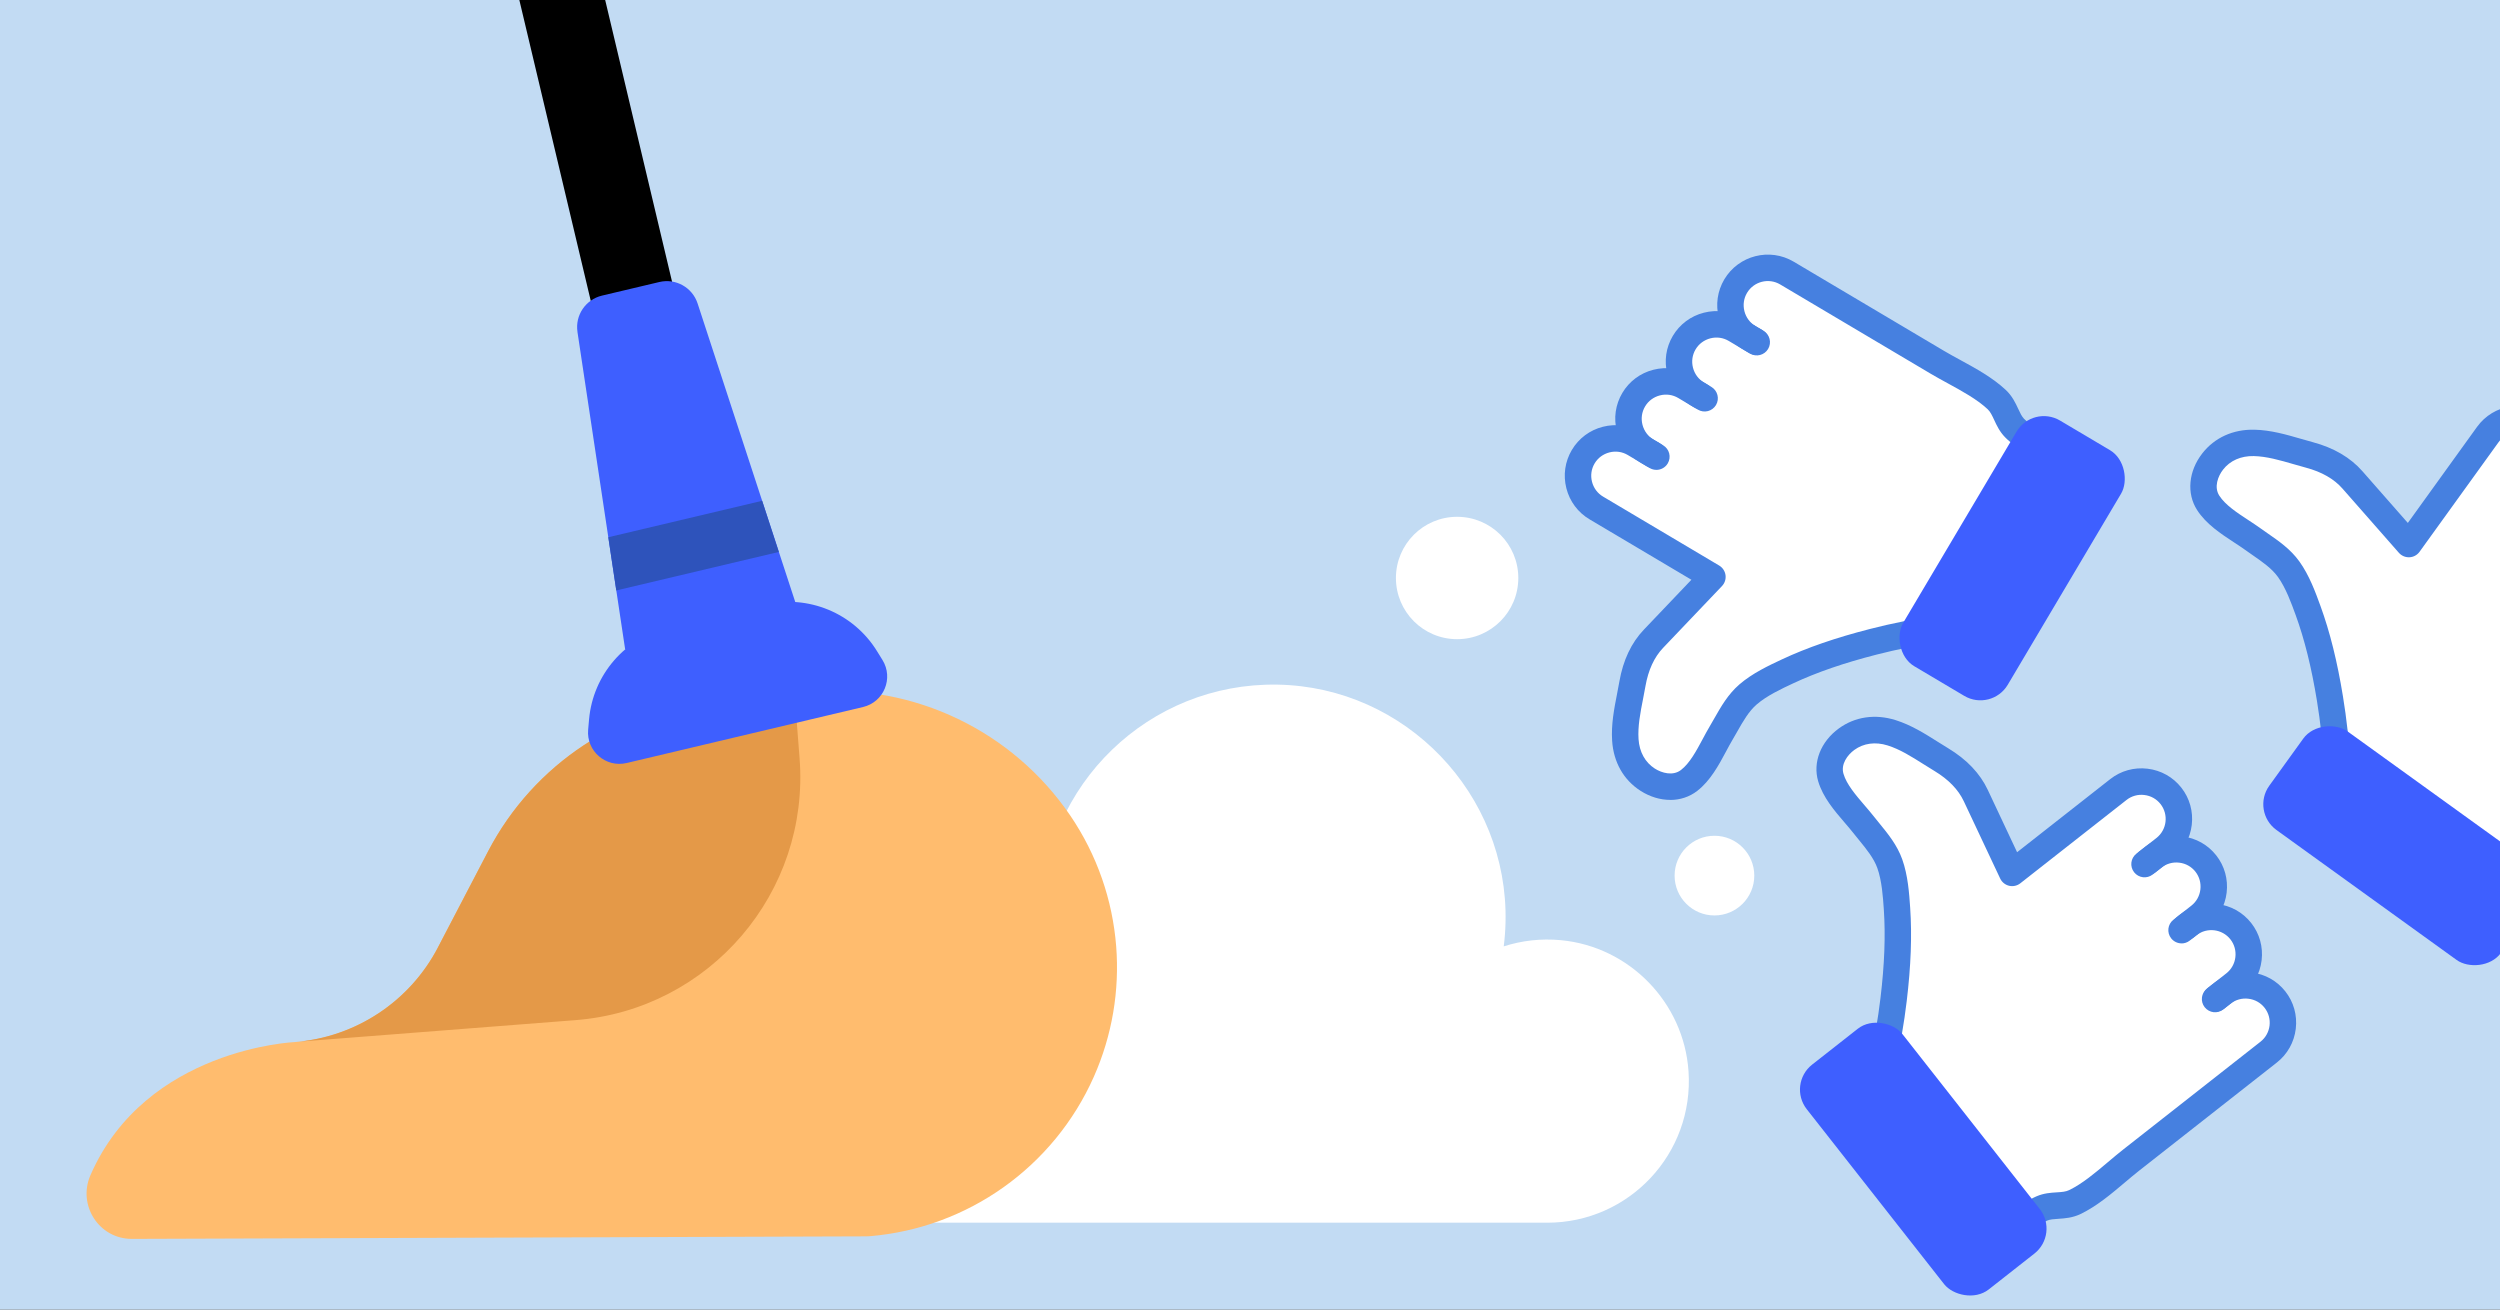 <svg viewBox="0 0 945 495" xmlns="http://www.w3.org/2000/svg" xmlns:xlink="http://www.w3.org/1999/xlink"><rect x="0" y="0" width="945" height="495" fill="#333333" stroke="none"/><clipPath id="clippath"><path d="M0 0H945V495H0Z"/></clipPath><g clip-path="url(#clippath)"><path d="M-10.2-9.44H957.86V525.67H-10.2Z" fill="#c2dbf3"/><g fill="#ffffff"><path d="m638.26 404.87c2.15 31.28-22.58 57.31-53.39 57.31h-213.51s-7.21 0-7.21 0h-107.74s28.5-15.72 28.5-15.72c16.22-8.95 25.95-26.18 25.72-44.71v-.3c0-33.54 27.18-60.72 60.72-60.72 7.83 0 15.32 1.5 22.2 4.2.89-48.25 40.69-86.99 89.35-86.14 48.43.85 87.3 41.4 86.19 89.83-.07 3.07-.3 6.11-.68 9.11 6.72-2.17 14.03-3.06 21.65-2.34 25.85 2.46 46.41 23.56 48.19 49.47Z"/><circle cx="648.06" cy="330.98" r="15.06"/><circle cx="550.79" cy="218.48" r="23.13"/></g><path d="m112.62 393.81c22.5-2.15 42.41-15.54 52.89-35.62l19.01-36.41c17.19-32.93 50.13-54.68 87.16-57.57l35.43-2.76c19.25-1.5 38.17 2.22 55 10.3 16.82 8.08 31.54 20.52 42.42 36.48 10.18 14.95 16.03 32.05 17.39 49.51 1.29 16.62-1.48 33.57-8.46 49.3-15.11 34.02-47.54 57.1-84.59 60.24-.47.04-.95.06-1.43.06l-277.58.96c-12.41.04-20.63-12.7-15.67-24.08 20.92-47.97 77.26-50.32 77.26-50.32" fill="#ffbc6e"/><path d="m165.52 358.14 19.01-36.41c17.19-32.93 50.13-54.68 87.16-57.57l21.36-1.66 8.11 10.19 1.08 13.92c3.95 50.73-33.97 95.05-84.69 99l-106.1 8.26c22.98-1.79 43.41-15.29 54.08-35.72Z" fill="#e49948"/><path d="M194.07-153.26H225.64V130.73H194.07Z" transform="matrix(.973 -.231 .231 .973 8.25 48.08)"/><path d="m222.67 271.86-.35 3.97c-.72 8.06 6.67 14.45 14.54 12.59l89.37-21.17c7.88-1.87 11.6-10.89 7.35-17.77l-2.1-3.39c-8.9-14.38-26-21.44-42.45-17.54l-36.29 8.6c-16.45 3.9-28.56 17.88-30.07 34.72Z" fill="#3e5fff"/><path d="m218.28 125.47 18.03 120.01 65.11-15.43-37.73-115.35c-1.98-6.05-8.26-9.57-14.45-8.1l-21.68 5.14c-6.19 1.47-10.23 7.43-9.27 13.73Z" fill="#3e5fff"/><path d="M288.09 189.3 229.93 203.08 232.95 223.19 294.4 208.63 288.09 189.3Z" fill="#2e53bb"/><path d="m728.32 240.91 43.1-72.64s-8.38-3.86-9.22-8.8c-.84-4.94-8.09-9.58-8.09-9.58l-33.01-19.58c-10.19-6.04-42.43-25.18-42.43-25.18-6.69-3.97-15.41-1.74-19.38 4.95-3.46 5.83-2.21 13.21 2.6 17.63-1.58-.74-2.65-1.22-2.65-1.22-6.69-3.97-15.41-1.74-19.38 4.95-3.53 5.96-2.15 13.52 2.92 17.9-1.57-.77-2.62-1.28-2.62-1.28-6.69-3.97-15.41-1.74-19.38 4.95-3.97 6.69-1.74 15.41 4.95 19.38 0 0 .01 0 .01 0-2.87-1.7-4.67-2.77-4.67-2.77-6.69-3.97-15.41-1.74-19.38 4.95-3.97 6.69-1.74 15.41 4.95 19.38 0 0 32.68 19.39 42.64 25.3l1.25.76s-15.81 16.61-22.27 23.37c-6.45 6.76-7.59 15.16-7.59 15.16 0 0-2.78 16.97-2.62 26.3.17 9.33 11.28 13.48 16.97 14.41 5.69.93 11.1-7.26 11.1-7.26l14.89-25.1c20.14-17.92 66.28-26.04 67.32-25.97Zm-102.45-68.44c.32.19 1.15.68 2.38 1.41h0c-.85-.51-1.65-.98-2.38-1.41Z" fill="#ffffff"/><path d="m631.32 302.36c-3.74 0-7.65-1.15-11.23-3.45-6.37-4.09-10.17-10.79-10.7-18.87-.41-6.19.76-12.12 1.88-17.87.3-1.52.59-3.03.85-4.53 1.41-8.07 4.53-14.69 9.29-19.66 4.31-4.51 12.78-13.41 17.94-18.83l-38.5-22.84c-4.38-2.6-7.5-6.77-8.76-11.73-1.27-4.97-.53-10.11 2.07-14.5 2.6-4.38 6.77-7.5 11.73-8.76 4.97-1.27 10.12-.53 14.5 2.07l7.19 4.27c2.37 1.41 3.16 4.48 1.75 6.85-1.41 2.38-4.47 3.16-6.85 1.75l-7.19-4.27c-2.09-1.24-4.55-1.59-6.92-.98-2.38.61-4.37 2.09-5.61 4.18s-1.59 4.55-.98 6.92c.61 2.38 2.09 4.37 4.18 5.61l43.93 26.08c1.29.79 2.16 2.11 2.36 3.61.2 1.5-.29 3.01-1.33 4.11 0 0-15.81 16.61-22.27 23.38-3.36 3.52-5.6 8.39-6.67 14.48-.27 1.57-.58 3.14-.89 4.73-1.05 5.35-2.04 10.4-1.72 15.29.32 4.83 2.49 8.78 6.13 11.11 2.68 1.72 6.88 2.89 9.91.55 3.31-2.55 5.82-7.24 8.25-11.78.85-1.59 1.73-3.24 2.64-4.76.56-.95 1.11-1.91 1.66-2.88 2.57-4.52 5.22-9.2 9.55-12.94 4.89-4.22 11.09-7.13 16.08-9.46 9.46-4.43 20.34-8.18 33.27-11.49 4.28-1.1 8.25-2 12.13-2.77.37-.07.76-.17 1.16-.27.6-.15 1.25-.31 1.95-.45l39.22-66.1c-1.15-.81-2.31-1.75-3.38-2.85-2.08-2.13-3.17-4.47-4.13-6.54-.81-1.73-1.44-3.11-2.49-4.09-4.05-3.78-9.67-6.84-15.09-9.8-2.15-1.17-4.38-2.39-6.47-3.63l-56.86-33.73c-4.33-2.57-9.96-1.14-12.53 3.2-1.24 2.09-1.58 4.54-.98 6.92.61 2.38 2.09 4.37 4.18 5.61l3.03 1.8c2.38 1.41 3.16 4.48 1.75 6.85-1.41 2.38-4.48 3.16-6.85 1.75l-3.03-1.8c-4.38-2.6-7.5-6.77-8.76-11.73s-.53-10.11 2.07-14.5c5.39-9.08 17.16-12.08 26.23-6.7l56.86 33.73c1.94 1.15 3.99 2.27 6.16 3.45 5.97 3.26 12.15 6.63 17.12 11.27 2.48 2.31 3.74 5.02 4.74 7.19.71 1.54 1.33 2.86 2.21 3.77 1.26 1.29 3.11 2.53 5.19 3.49 1.29.59 2.26 1.7 2.68 3.06.42 1.35.25 2.82-.47 4.04l-43.1 72.64c-.97 1.63-2.78 2.57-4.66 2.44-.41-.02-1.51.26-2.18.42-.57.14-1.12.28-1.63.38-3.7.74-7.5 1.6-11.6 2.65-12.31 3.15-22.62 6.7-31.51 10.86-4.43 2.07-9.94 4.65-13.78 7.97-3.02 2.61-5.15 6.35-7.39 10.31-.58 1.03-1.16 2.05-1.76 3.05-.79 1.33-1.58 2.81-2.42 4.38-2.79 5.21-5.95 11.12-10.96 14.98-2.93 2.26-6.49 3.39-10.2 3.39Z" fill="#4680e0"/><path d="m626.11 177.61c-.87 0-1.75-.23-2.55-.7l-3.62-2.15c-4.39-2.6-7.5-6.77-8.77-11.73-1.27-4.97-.53-10.11 2.07-14.5 2.6-4.38 6.77-7.5 11.73-8.76 4.97-1.27 10.11-.53 14.5 2.07l7.43 4.41c2.37 1.41 3.16 4.48 1.75 6.85-1.41 2.37-4.47 3.16-6.85 1.75l-7.43-4.41c-2.09-1.24-4.54-1.59-6.92-.98-2.38.61-4.37 2.09-5.61 4.18s-1.59 4.55-.98 6.92c.61 2.38 2.09 4.37 4.18 5.61l3.62 2.15c2.38 1.41 3.16 4.48 1.75 6.85-.93 1.57-2.6 2.45-4.3 2.45Z" fill="#4680e0"/><path d="m642.9 154.68c-.87 0-1.75-.23-2.55-.7l-1.33-.79c-4.38-2.6-7.5-6.77-8.76-11.73-1.27-4.97-.53-10.11 2.07-14.5 2.6-4.38 6.77-7.5 11.73-8.76 4.97-1.27 10.11-.53 14.5 2.07l7.67 4.55c2.38 1.41 3.16 4.48 1.75 6.85-1.41 2.37-4.47 3.16-6.85 1.75l-7.67-4.55c-2.09-1.24-4.55-1.59-6.92-.98-2.38.61-4.37 2.09-5.61 4.18s-1.59 4.55-.98 6.92c.61 2.38 2.09 4.37 4.18 5.61l1.33.79c2.38 1.41 3.16 4.48 1.75 6.85-.93 1.57-2.6 2.45-4.3 2.45Z" fill="#4680e0"/><rect fill="#3e5fff" height="108" rx="12" transform="matrix(-.86 -.51 .51 -.86 1307.22 780.21)" width="45.95" x="737.65" y="156.8"/><path d="m710.04 397.24 52.16 66.43s6.62-6.42 11.54-5.42c4.92 1 11.86-4.08 11.86-4.08l30.18-23.7c9.32-7.32 38.81-30.47 38.81-30.47 6.12-4.8 7.19-13.74 2.39-19.86-4.19-5.33-11.52-6.83-17.38-3.95 1.26-1.21 2.1-2.03 2.1-2.03 6.12-4.8 7.19-13.74 2.39-19.86-4.28-5.45-11.83-6.88-17.75-3.75 1.29-1.18 2.15-1.98 2.15-1.98 6.12-4.8 7.19-13.74 2.39-19.86-4.8-6.12-13.74-7.19-19.86-2.39 0 0 0 0-.01 0 2.63-2.06 4.27-3.35 4.27-3.35 6.12-4.8 7.19-13.74 2.39-19.86-4.8-6.12-13.74-7.19-19.86-2.39 0 0-29.89 23.47-38.99 30.62l-1.16.89s-9.78-20.74-13.75-29.21c-3.97-8.46-11.39-12.55-11.39-12.55 0 0-14.82-8.73-23.58-11.94-8.76-3.22-16.65 5.65-19.57 10.62-2.93 4.97 2.76 12.97 2.76 12.97l18.03 22.96c9.43 25.25.34 71.21-.11 72.15Zm100.83-70.8c-.29.23-1.05.82-2.18 1.71h0c.78-.61 1.51-1.19 2.18-1.71Z" fill="#ffffff"/><path d="m765.16 466.36c-.11 0-.23 0-.34-.01-1.41-.1-2.72-.79-3.59-1.9l-52.16-66.43c-1.17-1.49-1.4-3.51-.59-5.22.16-.36.3-1.5.39-2.19.07-.58.15-1.14.24-1.65.65-3.71 1.21-7.56 1.72-11.78 1.51-12.62 1.92-23.51 1.26-33.3-.33-4.88-.75-10.95-2.45-15.73-1.34-3.76-4.06-7.09-6.94-10.62-.75-.91-1.49-1.82-2.21-2.74-.96-1.22-2.05-2.49-3.21-3.84-3.85-4.48-8.22-9.57-10.01-15.63-2.11-7.13.95-14.96 7.79-19.96 6.12-4.46 13.74-5.58 21.46-3.16 5.92 1.86 11.03 5.09 15.98 8.21 1.31.82 2.61 1.65 3.91 2.43 7.02 4.23 12.06 9.53 14.98 15.76 2.65 5.65 7.89 16.77 11.07 23.54l35.21-27.64c4.01-3.15 9.02-4.54 14.11-3.93 5.09.61 9.62 3.16 12.77 7.17s4.54 9.02 3.93 14.11-3.16 9.62-7.17 12.77l-6.58 5.16c-2.17 1.7-5.31 1.33-7.02-.84-1.71-2.17-1.33-5.32.84-7.02l6.58-5.16c3.97-3.11 4.66-8.87 1.54-12.84-1.5-1.91-3.67-3.12-6.1-3.41-2.44-.3-4.83.37-6.74 1.87l-40.19 31.54c-1.2.92-2.75 1.25-4.22.9-1.47-.36-2.7-1.36-3.35-2.73 0 0-9.78-20.75-13.75-29.21-2.07-4.41-5.8-8.26-11.09-11.45-1.36-.82-2.72-1.68-4.09-2.54-4.61-2.91-8.96-5.66-13.63-7.12-4.62-1.45-9.08-.84-12.57 1.7-2.57 1.88-5.19 5.37-4.1 9.04 1.18 4.01 4.65 8.04 8 11.95 1.18 1.37 2.39 2.79 3.49 4.18.68.87 1.38 1.73 2.09 2.59 3.29 4.03 6.69 8.19 8.62 13.58 2.17 6.08 2.64 12.92 3.01 18.41.71 10.42.28 21.93-1.31 35.17-.53 4.4-1.12 8.43-1.8 12.31-.06.36-.11.76-.16 1.18-.08.61-.16 1.28-.29 1.98l47.47 60.45c1.17-.78 2.47-1.52 3.88-2.12 2.73-1.17 5.31-1.34 7.59-1.48 1.91-.12 3.42-.22 4.71-.85 4.99-2.41 9.87-6.54 14.59-10.53 1.87-1.58 3.81-3.22 5.73-4.73l52-40.83c3.97-3.11 4.66-8.87 1.54-12.84-1.5-1.91-3.67-3.12-6.1-3.41-2.44-.3-4.83.37-6.74 1.87l-2.77 2.18c-2.17 1.71-5.31 1.33-7.02-.84s-1.33-5.31.84-7.02l2.78-2.18c4.01-3.15 9.01-4.54 14.11-3.93 5.09.61 9.62 3.16 12.77 7.17s4.54 9.02 3.93 14.11-3.16 9.62-7.17 12.77l-52 40.83c-1.77 1.39-3.56 2.9-5.45 4.5-5.2 4.39-10.57 8.93-16.69 11.9-3.05 1.48-6.03 1.67-8.42 1.83-1.69.11-3.15.2-4.31.7-1.66.71-3.48 1.98-5.14 3.58-.94.91-2.18 1.41-3.48 1.41Z" fill="#4680e0"/><path d="m824.64 356.6c-1.48 0-2.95-.66-3.94-1.91-1.71-2.17-1.33-5.32.84-7.02l6.79-5.33c1.91-1.5 3.12-3.67 3.41-6.1.29-2.44-.37-4.83-1.87-6.74s-3.67-3.12-6.1-3.41c-2.44-.3-4.83.37-6.74 1.87l-3.31 2.6c-2.17 1.71-5.31 1.33-7.02-.84-1.71-2.17-1.33-5.31.84-7.02l3.32-2.6c4.01-3.15 9.01-4.54 14.11-3.93 5.09.61 9.62 3.16 12.77 7.17s4.54 9.02 3.93 14.11-3.16 9.62-7.17 12.77l-6.79 5.33c-.92.72-2 1.07-3.08 1.07Z" fill="#4680e0"/><path d="m837.64 382.36c-1.48 0-2.95-.66-3.94-1.91-1.71-2.17-1.33-5.32.84-7.02l7.02-5.51c1.91-1.5 3.12-3.67 3.41-6.1s-.37-4.83-1.87-6.74c-3.11-3.96-8.87-4.66-12.84-1.55l-1.22.96c-2.17 1.7-5.32 1.33-7.02-.85-1.71-2.17-1.33-5.32.85-7.02l1.21-.95c8.31-6.52 20.36-5.07 26.88 3.23 3.15 4.01 4.54 9.02 3.93 14.11-.61 5.09-3.16 9.62-7.17 12.77l-7.02 5.51c-.92.72-2 1.07-3.08 1.07Z" fill="#4680e0"/><rect fill="#3e5fff" height="108" rx="12" transform="matrix(.787 -.618 .618 .787 -115.56 542.18)" width="45.95" x="703.47" y="384.25"/><path d="m880.6 284.36 68.53 49.37s4.59-8 9.59-8.4c5-.4 10.26-7.21 10.26-7.21l22.43-31.14c6.92-9.61 28.84-40.03 28.84-40.03 4.55-6.31 3.1-15.2-3.21-19.74-5.5-3.96-12.96-3.37-17.79 1.03.87-1.51 1.45-2.54 1.45-2.54 4.55-6.31 3.1-15.2-3.21-19.74-5.62-4.05-13.27-3.34-18.09 1.32.91-1.49 1.51-2.5 1.51-2.5 4.55-6.31 3.1-15.2-3.21-19.74-6.31-4.55-15.2-3.1-19.74 3.21 0 0 0 0 0 .01 1.95-2.71 3.17-4.4 3.17-4.4 4.55-6.31 3.1-15.2-3.21-19.74-6.31-4.55-15.2-3.1-19.74 3.21 0 0-22.21 30.83-28.98 40.22l-.87 1.18s-15.14-17.22-21.3-24.25c-6.16-7.03-14.43-8.9-14.43-8.9 0 0-16.66-4.28-25.96-4.94-9.31-.66-14.43 10.04-15.86 15.63-1.43 5.59 6.25 11.7 6.25 11.7l23.68 17.06c16.06 21.65 20.06 68.32 19.89 69.36Zm77.26-95.97c-.21.3-.78 1.08-1.62 2.25h0c.58-.81 1.12-1.56 1.62-2.25Z" fill="#ffffff"/><path d="m951.33 335.7c-1.04 0-2.06-.33-2.92-.94l-68.53-49.37c-1.54-1.11-2.32-2.99-2.01-4.86.05-.39-.12-1.52-.23-2.2-.09-.58-.18-1.14-.23-1.66-.41-3.76-.93-7.61-1.61-11.79-2.05-12.55-4.67-23.13-8.02-32.35-1.67-4.59-3.75-10.31-6.71-14.43-2.33-3.24-5.87-5.69-9.61-8.28-.97-.67-1.93-1.34-2.88-2.02-1.26-.91-2.66-1.83-4.15-2.8-4.94-3.24-10.54-6.91-13.95-12.24-4-6.27-3.23-14.64 1.96-21.34 4.64-5.98 11.67-9.18 19.74-8.99 6.2.14 12.01 1.83 17.63 3.46 1.48.43 2.96.86 4.43 1.25 7.91 2.12 14.23 5.82 18.76 10.99 4.11 4.69 12.22 13.92 17.16 19.54l26.17-36.32c6.17-8.56 18.16-10.51 26.72-4.34 8.56 6.17 10.51 18.16 4.34 26.72l-4.89 6.78c-1.62 2.24-4.74 2.75-6.98 1.13-2.24-1.61-2.75-4.74-1.13-6.98l4.89-6.79c2.95-4.09 2.02-9.81-2.08-12.76-4.09-2.95-9.82-2.02-12.76 2.07l-29.88 41.44c-.9 1.22-2.3 1.97-3.81 2.03-1.53.06-2.97-.56-3.97-1.69 0 0-15.15-17.23-21.31-24.26-3.21-3.66-7.86-6.33-13.83-7.92-1.54-.41-3.08-.86-4.63-1.31-5.24-1.52-10.18-2.95-15.08-3.07-4.84-.1-8.96 1.7-11.61 5.12-1.95 2.51-3.49 6.6-1.43 9.83 2.25 3.52 6.7 6.44 11 9.26 1.51.99 3.07 2.01 4.51 3.05.89.64 1.81 1.27 2.72 1.91 4.28 2.96 8.7 6.02 12.04 10.66 3.77 5.25 6.11 11.68 7.99 16.86 3.57 9.81 6.35 20.99 8.49 34.16.71 4.36 1.26 8.39 1.69 12.33.04.37.1.77.17 1.18.1.61.2 1.27.27 1.98l62.36 44.93c.91-1.07 1.95-2.14 3.14-3.11 2.3-1.88 4.74-2.76 6.88-3.53 1.8-.65 3.22-1.16 4.29-2.12 4.12-3.7 7.67-9.02 11.1-14.16 1.36-2.04 2.77-4.16 4.19-6.13l38.65-53.64c2.95-4.09 2.02-9.82-2.07-12.76-1.97-1.42-4.39-1.98-6.81-1.59-2.42.39-4.54 1.69-5.96 3.66l-2.06 2.86c-1.62 2.24-4.74 2.75-6.98 1.13-2.24-1.61-2.75-4.74-1.13-6.98l2.06-2.86c2.98-4.14 7.41-6.87 12.46-7.69 5.06-.82 10.12.37 14.26 3.35 8.56 6.17 10.51 18.16 4.34 26.72l-38.65 53.64c-1.32 1.83-2.62 3.77-3.99 5.83-3.77 5.66-7.68 11.51-12.74 16.05-2.52 2.27-5.33 3.28-7.58 4.09-1.59.57-2.97 1.07-3.95 1.87-1.4 1.14-2.8 2.87-3.94 4.87-.7 1.23-1.9 2.1-3.28 2.4-.35.08-.7.11-1.06.11Z" fill="#4680e0"/><rect fill="#3e5fff" height="108" rx="12" transform="matrix(.585 -.811 .811 .585 118.1 869.1)" width="45.95" x="884.75" y="265.22"/></g></svg>